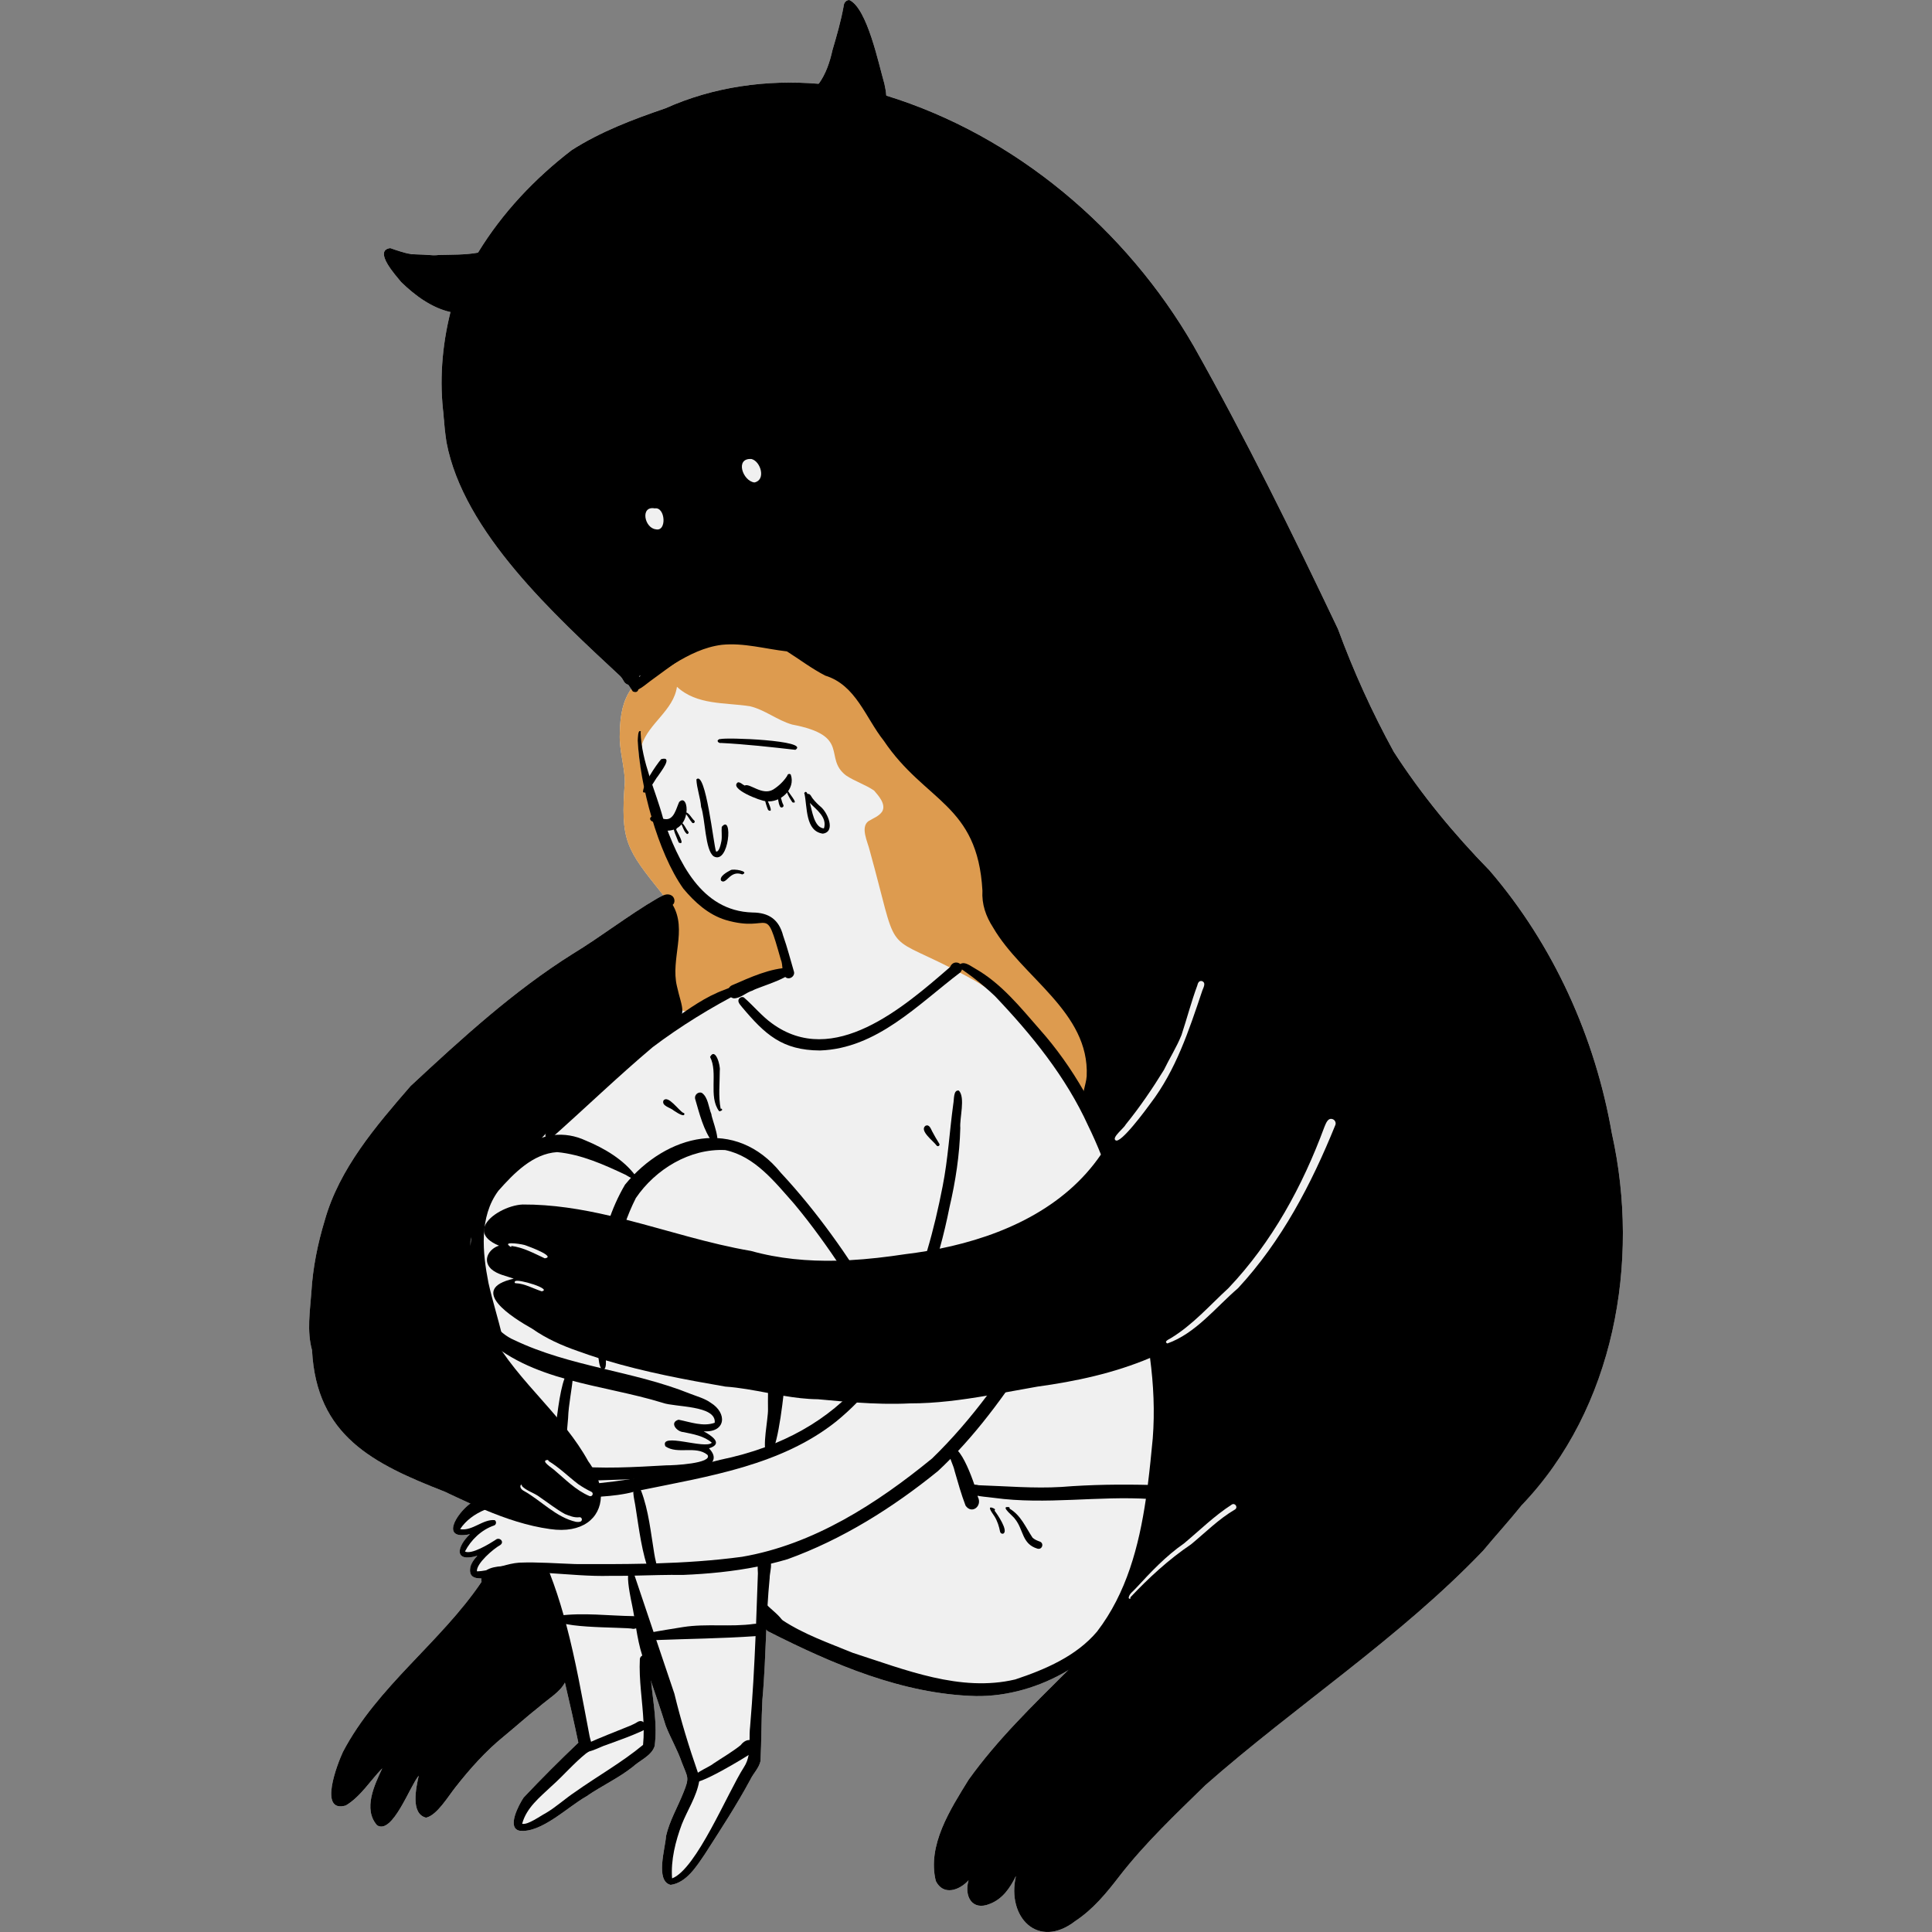 <?xml version="1.0" encoding="UTF-8"?> <svg xmlns="http://www.w3.org/2000/svg" width="200" height="200" viewBox="0 0 200 200" fill="none"><rect x="0" y="0" width="200" height="200" fill="#808080" stroke="none"/><g clip-path="url(#clip0_241_3200)"><path d="M157.526 155.816C156.237 157.422 154.84 158.945 153.526 160.531C144.836 169.611 134.206 176.506 124.793 184.783C121.693 187.812 118.536 190.795 115.873 194.228C114.553 195.942 113.157 197.648 111.332 198.851C107.455 201.868 104.179 198.458 105.171 194.202C104.557 195.437 103.802 196.573 102.46 197.09C100.613 197.848 99.787 196.276 100.264 194.644C99.319 195.688 97.655 196.281 96.874 194.724C95.958 191.027 98.395 187.272 100.272 184.229C103.252 180.068 106.929 176.526 110.539 172.927C107.656 174.648 104.276 175.627 101.014 175.577C93.418 175.385 86.188 172.258 79.511 168.878C79.44 168.829 79.379 168.775 79.326 168.718C79.22 171.136 79.141 173.557 78.921 175.967C78.808 178.08 78.833 180.2 78.723 182.312C78.57 183.021 77.997 183.561 77.683 184.204C76.253 186.869 74.591 189.399 72.962 191.943C72.103 193.206 71.054 194.901 69.426 195.122C67.79 194.726 68.888 191.281 68.945 190.071C69.304 188.491 70.146 187.083 70.737 185.588C71.406 183.964 71.188 184.029 70.593 182.477C70.141 181.153 69.421 179.946 68.916 178.644C68.442 177.113 67.923 175.601 67.405 174.086C67.619 176.31 68.067 178.525 67.763 180.766C67.443 181.764 66.242 182.218 65.507 182.902C64.013 184.087 62.262 184.876 60.702 185.96C58.781 187.038 56.015 189.804 53.778 189.516C52.416 189.222 53.739 186.775 54.208 186.083C56.038 184.142 57.936 182.245 59.871 180.405C59.437 178.323 58.962 176.25 58.479 174.179C57.973 175.167 56.806 175.826 55.788 176.713C54.548 177.692 53.375 178.747 52.157 179.749C50.276 181.272 48.607 183.153 47.132 185.039C46.406 185.942 45.237 187.928 44.106 188.169C42.465 187.764 43.082 185.036 43.349 183.821C42.451 184.852 40.631 189.973 39.032 188.955C37.565 187.289 38.761 184.778 39.575 183.055C38.324 184.329 37.345 185.979 35.796 186.908C32.92 187.724 34.945 182.553 35.498 181.365C39.047 174.585 45.612 170.038 49.849 163.759C49.828 163.63 49.821 163.511 49.829 163.401C49.225 163.414 48.764 163.266 48.682 162.777C48.559 162.101 48.983 161.524 49.419 161.057C46.956 161.793 47.282 160.114 48.652 158.823C45.584 159.481 47.191 156.754 48.69 155.647C47.796 155.244 46.912 154.827 46.037 154.415C38.62 151.513 32.764 148.653 32.301 139.771C31.755 137.793 32.092 135.747 32.236 133.738C32.385 131.233 32.882 128.766 33.609 126.366C35.115 120.977 38.907 116.579 42.503 112.425C47.782 107.518 53.195 102.563 59.311 98.73C62.274 96.924 65.014 94.772 68.011 93.018C68.213 92.91 68.436 92.775 68.664 92.684C68.638 92.644 68.611 92.603 68.583 92.563C64.811 87.861 64.217 87.079 64.687 80.922C64.646 79.244 64.093 77.648 64.161 75.974C64.189 73.882 64.524 72.494 65.339 71.325C65.237 71.175 65.136 71.024 65.033 70.872C64.881 70.838 64.737 70.746 64.618 70.588C64.524 70.428 64.43 70.268 64.335 70.11C57.412 63.676 47.982 55.078 46.224 45.8C46.08 44.886 45.984 43.974 45.938 43.061C45.465 39.498 45.756 35.807 46.633 32.3C44.688 31.872 42.922 30.557 41.521 29.192C40.983 28.526 38.609 25.933 40.387 25.681C40.386 25.681 40.384 25.678 40.384 25.677C41.063 25.918 41.769 26.146 42.483 26.303C42.498 26.303 42.512 26.306 42.528 26.307C43.394 26.329 44.259 26.373 45.121 26.438C45.213 26.423 45.304 26.407 45.396 26.387C46.755 26.352 48.122 26.393 49.465 26.153C49.47 26.153 49.477 26.151 49.482 26.151C52.005 22.024 55.331 18.5 59.166 15.549C62.179 13.618 65.528 12.357 68.898 11.202C73.868 8.976 79.346 8.22 84.753 8.67C85.502 7.642 85.906 6.407 86.179 5.177C86.623 3.674 87.061 2.158 87.338 0.614C87.357 0.295 87.585 -0.005 87.924 -0.003C89.785 0.856 90.967 6.671 91.553 8.671C91.614 8.968 91.719 9.444 91.745 9.892C105.143 14.022 116.598 23.751 123.567 35.812C128.951 45.368 133.792 55.206 138.506 65.109C140.117 69.487 142.035 73.724 144.281 77.818C147.143 82.259 150.523 86.347 154.212 90.122C160.831 97.83 165.137 107.388 166.869 117.368C169.814 130.62 167.123 145.801 157.527 155.812L157.526 155.816Z" fill="#F0F0F0"></path><path d="M112.387 113.282C112.378 113.284 112.369 113.285 112.36 113.285C112.28 113.281 112.203 113.253 112.13 113.204C111.809 112.992 111.558 112.419 111.342 112.165C110.67 111.091 109.983 110.025 109.252 108.992C107.078 106.472 104.721 104.007 101.936 102.159C101.609 101.942 101.277 101.734 100.939 101.535C100.383 101.224 99.864 100.944 99.382 100.69C99.006 100.493 98.653 100.31 98.318 100.141C91.313 96.605 93.067 99.001 90.024 88.011C89.825 87.168 89.044 85.646 89.896 85.01C90.384 84.703 90.999 84.505 91.327 84C91.742 83.257 90.956 82.382 90.49 81.845C89.591 81.22 88.494 80.888 87.572 80.269C85.194 78.433 88.165 76.174 81.995 75.004C80.457 74.559 79.194 73.483 77.633 73.11C75.057 72.709 72.139 73.012 70.078 71.096C69.723 73.546 67.15 74.877 66.436 77.114C66.433 77.12 66.431 77.128 66.428 77.134C66.432 77.137 66.436 77.141 66.44 77.144C66.484 77.183 66.488 77.247 66.463 77.298C66.446 77.332 66.413 77.359 66.37 77.364C66.32 77.463 66.18 77.486 66.094 77.427C66.16 78.731 66.402 80.009 66.763 81.26C66.826 81.485 66.895 81.708 66.967 81.93C67.262 82.843 67.618 83.742 68.01 84.623C68.208 85.069 68.416 85.512 68.632 85.948C69.02 86.734 69.43 87.506 69.846 88.263C71.381 90.646 72.539 93.211 75.186 94.528C76.388 95.151 77.865 94.666 79.086 95.285C80.862 96.161 81.048 98.45 81.175 100.201C81.176 100.206 81.176 100.212 81.176 100.217C81.204 100.413 81.172 100.584 81.087 100.741C80.699 101.459 79.25 101.811 77.912 102.138C77.009 102.36 76.157 102.569 75.716 102.872C75.624 102.894 75.533 102.914 75.442 102.94C74.183 103.267 73.042 103.853 71.864 104.403C71.598 104.539 71.274 104.664 70.979 104.672C70.856 104.674 70.737 104.658 70.632 104.613C70.462 104.54 70.322 104.394 70.239 104.143C69.529 102.898 69.414 101.438 69.446 100.034C69.665 97.163 70.384 95.302 68.66 92.691C68.634 92.65 68.607 92.61 68.579 92.569C64.808 87.868 64.213 87.085 64.683 80.928C64.642 79.251 64.09 77.654 64.157 75.981C64.185 73.888 64.52 72.5 65.335 71.331C65.366 71.287 65.396 71.245 65.428 71.202C65.53 71.066 65.635 70.933 65.75 70.802C65.776 70.772 65.804 70.74 65.832 70.708C65.886 70.649 65.94 70.591 65.998 70.532C66.615 69.892 67.411 69.287 68.421 68.62C68.864 68.27 69.321 67.935 69.793 67.624C71.592 66.438 73.601 65.601 75.761 65.594C76.118 65.594 76.48 65.615 76.845 65.662C79.737 65.592 81.899 66.771 84.075 68.578C84.816 69.007 85.647 69.207 86.452 69.462C88.276 70.252 89.618 71.888 90.284 73.731C91.361 76.266 92.451 78.106 94.702 79.739C96.731 81.949 99.662 83.327 100.998 86.133C102.516 89.028 101.654 92.487 102.781 95.45C103.597 97.614 105.367 99.037 107.065 100.493C109.672 103.018 112.304 105.947 113.056 109.598C113.285 110.408 113.31 113.18 112.381 113.285L112.387 113.282Z" fill="#DD9B4F"></path><path d="M81.331 101.176C80.882 100.715 81.087 99.9 80.825 99.32C79.119 93.294 79.933 96.652 75.114 95.233C73.328 94.685 71.912 93.396 70.739 91.991C68.074 88.243 66.239 81.245 66.018 76.659C66.041 76.386 66.032 75.536 66.301 75.695C66.351 75.711 66.361 75.783 66.314 75.803C66.422 78.92 67.862 81.789 68.658 84.766C70.218 89.156 72.553 94.308 77.895 94.461C79.596 94.471 80.637 95.19 81.07 96.862C81.498 98.064 81.817 99.319 82.175 100.534C82.361 101.014 81.752 101.484 81.332 101.174L81.331 101.176Z" fill="black"></path><path d="M73.882 88.647C72.986 88.032 73.009 84.727 72.578 83.53C72.506 82.573 72.131 81.618 72.09 80.682C73.052 79.683 73.878 87.534 74.125 88.148C74.467 88.235 74.631 87.3 74.683 87.051C74.76 86.555 74.674 86.085 74.713 85.601C75.894 84.15 75.498 89.55 73.881 88.649L73.882 88.647Z" fill="black"></path><path d="M74.642 91.161C74.444 90.714 75.279 90.264 75.614 90.089C75.861 89.881 77.665 90.201 76.844 90.523C75.544 90.008 75.202 91.658 74.641 91.161H74.642Z" fill="black"></path><path d="M68.869 85.987C68.463 85.919 67.572 85.772 67.884 85.18C67.688 85.086 67.408 85.055 67.312 84.837C67.239 84.646 67.448 84.476 67.632 84.527C68.024 84.617 68.411 84.732 68.809 84.79C69.774 84.949 69.995 83.68 70.308 83.022C71.344 81.944 71.739 86.162 68.869 85.986V85.987Z" fill="black"></path><path d="M79.293 82.942C78.762 82.933 75.407 81.647 76.39 80.985C76.656 80.966 76.857 81.217 77.087 81.32C77.598 81.028 78.901 82.405 80.04 81.733C80.62 81.365 81.131 80.88 81.499 80.299C81.514 80.126 81.749 80.052 81.861 80.189C82.388 81.685 80.784 83.143 79.293 82.943V82.942Z" fill="black"></path><path d="M79.526 83.862C79.434 83.724 78.888 82.125 79.362 82.589C79.392 82.627 79.461 82.681 79.413 82.73C79.448 82.946 80.165 84.254 79.526 83.861V83.862Z" fill="black"></path><path d="M80.746 83.487C80.548 83.084 80.543 82.615 80.481 82.194C80.312 82.136 80.464 81.911 80.58 82.043C80.873 82.386 80.868 82.931 81.092 83.316C81.203 83.543 80.858 83.711 80.746 83.487Z" fill="black"></path><path d="M82.029 83.056C81.894 82.892 81.093 81.582 81.495 81.548C81.573 81.546 81.567 81.663 81.491 81.657C81.448 81.937 82.828 83.308 82.03 83.056H82.029Z" fill="black"></path><path d="M70.261 87.217C70.206 87.049 69.4 85.374 69.896 85.645C69.974 85.671 70.158 85.819 69.981 85.825C70.04 86.061 71.036 87.603 70.261 87.216V87.217Z" fill="black"></path><path d="M71.111 86.33C70.769 86.061 70.683 85.545 70.467 85.186C70.469 85.186 70.471 85.189 70.472 85.19C70.397 85.185 70.291 85.11 70.409 85.067C70.823 85.224 70.974 85.787 71.261 86.109C71.334 86.211 71.233 86.36 71.111 86.33Z" fill="black"></path><path d="M71.642 85.158C71.379 84.861 71.227 84.476 70.946 84.196C70.892 84.265 70.783 84.212 70.847 84.136C71.267 83.933 71.575 84.723 71.88 84.951C72.012 85.109 71.782 85.31 71.642 85.158Z" fill="black"></path><path d="M85.175 86.298C83.352 86.039 83.578 83.543 83.281 82.174C83.247 82.154 83.239 82.101 83.283 82.081C83.288 82.053 83.301 82.026 83.324 82.006C83.324 82.006 83.324 82.006 83.324 82.007C83.454 81.904 83.555 82.078 83.586 82.188C83.899 82.121 83.984 82.507 84.153 82.689C84.407 83.016 84.661 83.262 84.961 83.52C85.654 84.08 86.558 86.11 85.175 86.298ZM85.218 85.751C85.245 85.751 85.273 85.75 85.299 85.744C85.645 84.601 84.532 83.839 83.834 83.118C84.072 83.901 84.251 85.579 85.218 85.75V85.751Z" fill="black"></path><path d="M66.561 81.973C66.578 81.191 67.893 79.234 68.443 78.588C69.765 78.226 68.344 79.96 68.105 80.35C67.838 80.626 66.944 82.454 66.561 81.973Z" fill="black"></path><path d="M82.338 77.621C79.779 77.331 77.219 77.043 74.646 76.911C74.393 76.972 74.102 76.653 74.442 76.539C74.45 76.494 74.513 76.485 74.538 76.517C75.052 76.307 83.918 76.644 82.338 77.621Z" fill="black"></path><path d="M75.944 103.345C75.296 103.231 75.166 102.264 75.775 101.996C77.659 101.181 79.747 100.203 81.803 100.174C82.969 100.96 78.424 102.189 77.904 102.543C77.23 102.736 76.652 103.368 75.944 103.345Z" fill="black"></path><path d="M56.731 117.945C54.681 117.031 64.847 109.641 65.78 108.449C66.933 107.368 68.232 106.458 69.585 105.643C71.308 104.431 73.037 103.163 75.038 102.447C75.831 102.123 76.634 101.822 77.462 101.593C77.923 101.483 78.148 102.178 77.687 102.345C77.448 102.42 77.21 102.499 76.974 102.58C76.994 102.661 76.892 102.662 76.847 102.624C73.636 104.266 70.445 106.228 67.571 108.397C63.936 111.462 60.511 114.777 56.952 117.927C56.882 117.954 56.806 117.961 56.732 117.947L56.731 117.945Z" fill="black"></path><path d="M84.882 108.746C80.956 108.723 79.194 107.082 76.802 104.241C76.672 104.068 76.503 103.909 76.447 103.694C76.37 103.386 76.716 103.107 77 103.252C78.003 104.117 78.851 105.182 79.939 105.959C79.925 105.949 79.91 105.937 79.896 105.927C86.278 110.616 93.555 104.269 98.35 100.112C98.735 99.136 100.122 99.847 99.41 100.666C95.017 103.995 90.765 108.546 84.881 108.746H84.882Z" fill="black"></path><path d="M120.77 146.782C120.581 151.22 120.126 155.668 118.961 159.96C118.524 161.496 118.052 163.05 117.46 164.548C117.381 164.749 117.299 164.949 117.215 165.147C116.592 166.619 115.839 168.031 114.871 169.313C113.666 170.724 112.184 171.947 110.54 172.927C107.657 174.649 104.277 175.628 101.016 175.577C93.419 175.385 86.189 172.259 79.512 168.878C79.441 168.829 79.38 168.776 79.328 168.719C79.088 168.452 79.052 168.118 79.154 167.83C79.202 167.693 79.281 167.567 79.385 167.465C79.423 167.427 79.466 167.394 79.51 167.363C79.609 167.296 79.721 167.249 79.844 167.229C80.01 167.198 80.197 167.219 80.392 167.302C80.58 167.439 80.772 167.571 80.965 167.699C83.225 169.193 85.803 170.085 88.302 171.109C93.662 172.831 99.409 175.205 105.102 173.854C108.205 172.82 111.42 171.447 113.57 168.896C116.616 164.921 117.901 160.071 118.623 155.155C118.693 154.677 118.759 154.197 118.819 153.717C119.024 152.102 119.181 150.487 119.332 148.903C119.551 146.115 119.415 143.333 119.052 140.575C118.926 139.613 118.771 138.653 118.593 137.697C117.531 131.556 116.303 125.313 113.97 119.515C113.563 118.505 113.123 117.509 112.644 116.529C110.339 111.468 106.808 107.123 102.992 103.112C102.648 102.785 102.296 102.468 101.936 102.163C101.186 101.519 100.403 100.919 99.589 100.363C99.551 100.337 99.512 100.309 99.472 100.282C99.339 100.205 99.239 100.025 99.338 99.884C99.363 99.852 99.39 99.825 99.419 99.802C99.504 99.733 99.601 99.705 99.706 99.703C100.131 99.693 100.68 100.125 100.981 100.285C103.661 101.82 105.594 104.238 107.596 106.524C109.359 108.5 110.877 110.654 112.185 112.93C112.254 113.048 112.321 113.167 112.388 113.285C114.523 117.078 116.092 121.196 117.261 125.388C119.064 132.364 120.824 139.543 120.773 146.784L120.77 146.782Z" fill="black"></path><path d="M112.915 127.513C111.837 130.785 110.586 134.031 108.823 137.002C107.301 139.407 105.754 141.816 104.092 144.137C102.574 146.258 100.958 148.304 99.176 150.208C98.918 150.484 98.658 150.755 98.392 151.024C97.971 151.453 97.539 151.872 97.097 152.285C92.432 156.073 87.197 159.361 81.525 161.409C80.957 161.577 80.384 161.731 79.806 161.87C79.349 161.979 78.891 162.079 78.429 162.172C75.894 162.678 73.301 162.928 70.731 163.035C69.049 163.013 67.37 163.072 65.69 163.109C65.464 163.114 65.237 163.118 65.012 163.122C64.388 163.132 63.764 163.137 63.141 163.132C61.062 163.19 58.981 162.98 56.904 162.852C56.709 162.839 56.516 162.829 56.32 162.817C56.146 162.809 55.972 162.8 55.798 162.792C54.895 162.754 53.994 162.744 53.092 162.788C52.471 162.82 50.917 163.373 49.825 163.397C49.221 163.411 48.76 163.262 48.678 162.773C48.555 162.097 48.98 161.52 49.416 161.054C46.952 161.789 47.278 160.11 48.648 158.82C45.581 159.478 47.187 156.75 48.686 155.643C48.898 155.486 49.108 155.362 49.303 155.285C50.56 154.572 51.94 154.24 53.354 154.062C53.533 154.041 53.712 154.02 53.892 154.003C53.989 153.991 54.084 153.984 54.181 153.976C54.317 153.963 54.453 153.952 54.588 153.943C55.489 153.876 56.395 153.847 57.283 153.797C57.926 153.793 58.568 153.777 59.21 153.749C59.46 153.738 59.711 153.724 59.96 153.707C60.65 153.665 61.339 153.607 62.026 153.537C63.071 153.431 64.112 153.295 65.15 153.133C68.035 152.684 70.892 152.045 73.731 151.33C74.007 151.26 74.281 151.19 74.555 151.119C76.16 150.791 77.71 150.359 79.187 149.817C79.551 149.683 79.91 149.543 80.264 149.396C82.835 148.331 85.171 146.906 87.202 145.074C89.057 143.404 90.657 141.394 91.946 139.009C92.005 138.909 92.062 138.809 92.12 138.709C92.297 138.402 92.467 138.092 92.633 137.78C94.042 135.143 95.116 132.36 95.967 129.502C96.621 127.303 97.144 125.059 97.581 122.806C98.138 119.996 98.295 117.124 98.682 114.294C98.784 113.783 98.678 112.79 99.263 112.898C99.952 113.622 99.323 115.76 99.41 116.777C99.339 119.546 98.919 122.295 98.288 124.989C98.006 126.411 97.671 127.841 97.276 129.259C95.64 135.137 92.971 140.841 88.71 145.188C88.036 145.878 87.322 146.531 86.567 147.147C80.858 151.696 73.313 152.837 66.325 154.269C66.144 154.306 65.962 154.344 65.781 154.382C65.712 154.402 65.641 154.424 65.569 154.441C64.593 154.705 63.441 154.846 62.199 154.931C60.304 155.059 58.194 155.06 56.159 155.179C55.959 155.192 55.761 155.203 55.564 155.219C53.58 155.361 51.692 155.641 50.177 156.294C49.12 156.748 48.242 157.384 47.639 158.282C47.653 158.291 47.672 158.293 47.683 158.306C48.928 158.487 49.999 157.246 51.207 157.363C51.423 157.487 51.382 157.842 51.146 157.917C51.146 157.917 51.146 157.918 51.147 157.917C49.843 158.357 48.758 159.404 48.132 160.61C48.803 160.966 50.669 159.814 51.282 159.418C51.694 159.044 52.271 159.617 51.779 159.945C51.779 159.945 51.779 159.945 51.781 159.945C51.088 160.325 49.303 161.839 49.369 162.664C49.697 162.658 50.017 162.617 50.335 162.556C50.879 162.451 51.413 162.286 51.95 162.133C52.546 161.962 53.145 161.807 53.764 161.765C55.694 161.689 57.623 161.847 59.553 161.912C61.998 161.922 64.451 161.927 66.903 161.87C67.247 161.863 67.593 161.854 67.937 161.842C70.904 161.751 73.866 161.556 76.803 161.161C84.204 159.899 90.777 155.657 96.493 150.976C98.567 148.966 100.44 146.775 102.174 144.474C104.441 141.468 106.474 138.276 108.421 135.065C110.236 131.611 111.664 127.955 112.924 124.268C113.094 123.836 113.021 123.094 113.656 123.16C114.734 123.46 113.065 126.725 112.912 127.513H112.915Z" fill="black"></path><path d="M50.837 138.716C50.126 136.201 49.085 133.762 48.969 131.112C48.867 128.414 48.699 125.753 50.092 123.327C51.097 121.57 52.634 120.146 54.201 118.889C55.986 117.297 58.499 117.067 60.626 118.066C62.544 118.858 64.541 120.029 65.783 121.703C65.772 122.323 65.039 121.766 64.78 121.624C62.527 120.563 60.179 119.502 57.672 119.267C55.15 119.427 53.177 121.481 51.594 123.266C49.575 125.984 49.951 129.677 50.567 132.815C50.985 134.683 51.574 136.504 52.006 138.369C52.155 139.097 51.13 139.425 50.836 138.716H50.837Z" fill="black"></path><path d="M61.798 153.249C54.842 153.02 46.599 150.052 44.404 142.798C42.886 135.972 45.832 128.918 50.29 123.808C50.042 123.779 50.251 123.656 50.392 123.701C50.49 123.611 50.8 123.185 50.875 123.479C46.092 130.51 41.245 142.24 49.718 148.431C55.377 152.542 62.385 152.058 68.995 151.691C69.657 151.703 73.852 151.496 73.229 150.598C72.014 149.618 70.134 150.592 68.882 149.723C68.23 148.216 72.998 150.073 73.689 149.349C72.891 148.649 71.767 148.464 70.757 148.251C70.055 148.222 69.259 147.252 70.243 146.968C71.449 147.203 72.775 147.717 73.987 147.285C74.173 145.454 69.854 145.684 68.606 145.221C62.329 143.28 54.883 143.056 49.947 138.242C49.28 137.556 50.325 136.455 51.047 137.101C51.708 137.721 52.367 138.366 53.221 138.715C59.009 141.493 65.541 141.901 71.461 144.284C72.181 144.567 72.948 144.761 73.584 145.22C75.301 146.282 75.162 148.31 72.842 148.169C73.628 148.591 74.953 149.451 73.394 149.93C76.554 153.241 63.44 153.148 61.799 153.251L61.798 153.249Z" fill="black"></path><path d="M62.432 141.805C61.873 141.705 61.951 139.713 61.813 139.198C61.395 133.58 61.788 127.595 64.701 122.636C68.996 117.392 76.152 115.604 80.837 121.413C84.594 125.448 87.77 129.992 90.627 134.691C91.3 135.795 92.048 136.856 92.744 137.945C93.009 138.446 92.371 138.983 91.924 138.602C88.772 133.873 85.866 128.98 82.199 124.604C80.216 122.369 78.157 119.708 75.078 119.055C71.396 118.875 67.85 121.042 65.821 124.025C64.878 125.887 64.313 127.731 63.761 129.708C63.043 132.955 62.77 136.3 62.686 139.619C62.582 140.131 62.976 141.658 62.433 141.804L62.432 141.805Z" fill="black"></path><path d="M99.954 155.86C99.509 154.7 99.176 153.498 98.829 152.305C98.688 151.589 98.168 150.863 98.287 150.133C99.27 148.695 101.133 154.22 101.224 154.954C101.73 155.898 100.597 156.806 99.954 155.86Z" fill="black"></path><path d="M119.11 155.18C113.663 154.823 108.293 155.802 102.87 155.054C102.163 154.94 100.663 154.931 100.205 154.406C99.821 153.617 100.815 153.62 101.328 153.752C104.167 153.844 107.022 154.098 109.86 153.929C112.957 153.682 116.067 153.645 119.174 153.725C120.131 153.801 120.079 155.187 119.109 155.182L119.11 155.18Z" fill="black"></path><path d="M54.154 155.132C53.937 155.122 53.762 154.98 53.689 154.79C53.689 154.79 53.689 154.791 53.688 154.793C53.149 153.705 52.713 152.474 52.616 151.287C52.77 150.596 53.727 150.71 53.882 151.342C53.949 151.646 54.011 151.949 54.079 152.25C54.09 153.026 55.392 154.999 54.154 155.131V155.132Z" fill="black"></path><path d="M67.763 180.765C67.443 181.763 66.242 182.217 65.507 182.9C64.013 184.086 62.262 184.875 60.702 185.959C58.781 187.036 56.015 189.803 53.778 189.515C52.416 189.221 53.739 186.774 54.208 186.082C56.038 184.14 57.936 182.244 59.871 180.404C59.437 178.322 58.962 176.249 58.479 174.178C58.024 172.227 57.563 170.275 57.121 168.32C56.646 166.505 56.348 164.65 55.825 162.847C55.816 162.829 55.807 162.811 55.8 162.793C55.72 162.599 55.728 162.389 55.794 162.218C55.924 161.874 56.283 161.688 56.613 162.12V162.117C56.712 162.361 56.811 162.607 56.905 162.852C57.459 164.278 57.931 165.73 58.345 167.198C58.434 167.505 58.518 167.813 58.601 168.122C59.605 171.89 60.271 175.754 61.006 179.582C61.048 179.847 61.127 180.084 61.184 180.302C61.285 180.685 61.317 181.01 60.942 181.323C60.871 181.384 60.783 181.445 60.678 181.506C59.393 182.538 58.333 183.802 57.103 184.895C55.896 186.041 54.5 187.12 54.053 188.798C54.645 188.937 55.922 187.991 56.491 187.698C57.569 187.063 58.486 186.205 59.525 185.514C61.856 183.859 64.362 182.46 66.569 180.63C66.62 180.116 66.639 179.605 66.635 179.094C66.635 178.821 66.627 178.549 66.614 178.275C66.516 176.093 66.123 173.916 66.238 171.726C66.261 171.57 66.36 171.451 66.487 171.381C66.704 171.264 67.004 171.294 67.152 171.526C67.579 172.207 67.354 173.041 67.38 173.795C67.389 173.892 67.397 173.988 67.407 174.083C67.622 176.307 68.069 178.522 67.766 180.764L67.763 180.765Z" fill="black"></path><path d="M79.674 163.382C79.581 164.322 79.511 165.265 79.455 166.208C79.441 166.434 79.428 166.662 79.415 166.889C79.409 167.007 79.403 167.123 79.396 167.241C79.392 167.315 79.39 167.39 79.385 167.463L79.352 168.172C79.343 168.353 79.337 168.536 79.328 168.718C79.221 171.136 79.142 173.557 78.922 175.967C78.809 178.08 78.835 180.2 78.724 182.312C78.571 183.021 77.998 183.561 77.684 184.204C76.254 186.869 74.593 189.399 72.963 191.943C72.104 193.206 71.055 194.902 69.427 195.122C67.791 194.727 68.889 191.282 68.947 190.071C69.305 188.491 70.148 187.083 70.739 185.589C71.407 183.964 71.189 184.029 70.594 182.477C70.143 181.153 69.422 179.946 68.917 178.644C68.443 177.114 67.924 175.601 67.406 174.086C67.138 173.306 66.869 172.524 66.606 171.74C66.564 171.622 66.524 171.503 66.487 171.384C66.191 170.463 66.01 169.515 65.851 168.563C65.781 168.145 65.715 167.726 65.645 167.308C65.577 166.9 65.504 166.494 65.42 166.091C65.353 165.765 64.962 163.986 65.016 163.123C65.045 162.651 65.208 162.454 65.627 162.914C65.649 162.98 65.671 163.044 65.694 163.11C66.347 165.057 67.002 167 67.656 168.944C67.75 169.222 67.844 169.501 67.939 169.778C68.563 171.632 69.189 173.486 69.815 175.341C70.478 178.091 71.327 180.86 72.25 183.513C72.31 183.684 72.37 183.855 72.429 184.025C72.417 184.154 72.4 184.284 72.377 184.411C72.108 185.973 71.158 187.392 70.58 188.853C69.923 190.616 69.431 192.561 69.573 194.449C72.087 193.509 75.336 185.533 77.018 182.927C77.274 182.537 77.416 182.118 77.495 181.683C77.585 181.18 77.593 180.655 77.595 180.13C77.598 179.662 77.596 179.192 77.651 178.737C77.917 175.619 78.086 172.498 78.217 169.375C78.236 168.949 78.254 168.522 78.269 168.096C78.338 166.355 78.397 164.615 78.458 162.874C78.454 162.668 78.43 162.417 78.433 162.175C78.437 161.679 78.55 161.212 79.162 161.205C79.615 161.264 79.775 161.53 79.809 161.874C79.856 162.35 79.663 162.972 79.676 163.385L79.674 163.382Z" fill="black"></path><path d="M79.873 168.488C79.578 168.474 79.31 168.234 79.267 167.946C79.066 167.728 78.826 167.539 78.65 167.302C78.65 167.302 78.65 167.302 78.651 167.302C78.495 167.099 78.62 166.771 78.874 166.723C79.264 166.654 79.548 167.021 79.832 167.229C80.694 167.17 80.737 168.497 79.874 168.488H79.873Z" fill="black"></path><path d="M79.367 150.541C78.873 149.793 79.523 146.944 79.504 145.884C79.437 141.588 79.965 137.325 80.182 133.046C79.868 131.886 81.471 131.365 81.712 132.583C81.764 133.616 81.686 134.65 81.682 135.683C81.866 136.805 80.849 151.949 79.366 150.541H79.367Z" fill="black"></path><path d="M60.191 181.204C60.191 181.204 60.191 181.204 60.192 181.204C59.968 180.877 60.318 180.622 60.618 180.554C62.146 179.864 63.695 179.272 65.246 178.642C65.5 178.526 65.758 178.416 65.991 178.26C66.657 177.847 67.207 178.871 66.479 179.187C65.246 179.75 63.98 180.191 62.71 180.655C62.167 180.801 60.579 181.742 60.191 181.204Z" fill="black"></path><path d="M71.712 184.403C71.348 183.683 73.381 182.977 73.85 182.568C74.79 181.937 75.779 181.375 76.665 180.666C77.615 179.423 78.798 180.614 77.938 181.392C77.358 181.805 71.936 185.117 71.714 184.403H71.712Z" fill="black"></path><path d="M65.539 168.619C64.823 168.395 56.16 168.654 57.815 167.26C60.368 166.915 63.018 167.268 65.597 167.302C66.463 167.364 66.408 168.636 65.539 168.619Z" fill="black"></path><path d="M67.863 169.78C67.408 169.822 66.617 169.503 67.206 169.028C68.365 168.803 69.554 168.622 70.725 168.431C73.151 168.053 75.626 168.448 78.053 168.105C79.001 167.942 79.141 169.359 78.168 169.376C74.745 169.614 71.294 169.648 67.865 169.781L67.863 169.78Z" fill="black"></path><path d="M80.235 168.554C79.991 168.442 79.873 168.158 79.943 167.907C79.521 167.224 78.724 166.765 78.52 165.984C78.554 165.659 78.908 165.637 79.098 165.857C79.246 165.844 79.46 165.92 79.348 166.102C79.935 166.706 80.686 167.203 81.121 167.932C81.303 168.475 80.685 168.824 80.235 168.554Z" fill="black"></path><path d="M103.532 158.575C103.422 158.014 103.252 157.46 102.948 156.973C102.847 156.785 102.09 155.859 102.737 156.09C102.855 156.154 103.104 156.203 102.954 156.379C103.23 156.733 104.455 158.515 103.84 158.768C103.705 158.798 103.563 158.712 103.532 158.575Z" fill="black"></path><path d="M107.399 160.317C105.765 159.831 105.973 158.348 105.074 157.247C104.978 157.027 103.551 155.943 104.326 156.01C104.435 156.001 104.562 156.034 104.506 156.17C105.69 156.863 106.173 158.107 106.891 159.182C107.099 159.376 107.37 159.487 107.637 159.582C108.116 159.753 107.885 160.46 107.398 160.316L107.399 160.317Z" fill="black"></path><path d="M81.737 136.245C81.659 135.737 82.266 135.303 82.375 134.797C82.678 134.185 82.607 133.429 82.915 132.842C84.549 132.037 82.483 136.877 81.737 136.246V136.245Z" fill="black"></path><path d="M82.443 137.403C82.132 137.261 82.967 136.789 83.065 136.619C83.338 136.335 85.522 134.138 85.451 135.368C84.307 135.787 83.575 136.958 82.442 137.403H82.443Z" fill="black"></path><path d="M61.078 131.911C60.488 131.192 60.227 130.248 59.473 129.666C59.16 129.322 59.638 128.825 59.998 129.12C60.689 129.804 60.867 130.827 61.337 131.649C61.632 131.83 61.268 132.207 61.078 131.91V131.911Z" fill="black"></path><path d="M61.724 129.603C61.081 128.898 60.798 127.86 60.294 127.078C59.877 126.667 59.97 125.871 60.682 126.025C61.357 126.284 61.522 129.285 62.258 129.532C62.648 129.678 61.903 129.913 61.724 129.605V129.603Z" fill="black"></path><path d="M73.794 118.304C72.813 116.987 72.414 115.302 71.958 113.747C71.866 113.359 72.259 112.99 72.64 113.123C73.308 113.574 73.343 114.626 73.643 115.338C73.659 115.817 74.923 118.773 73.794 118.304Z" fill="black"></path><path d="M74.434 115.018C73.31 113.504 74.359 111.029 73.505 109.415C74.065 108.367 74.602 110.342 74.511 110.828C74.514 112.148 74.35 113.474 74.602 114.783C74.726 114.71 74.825 114.911 74.691 114.964C74.608 115.003 74.525 115.068 74.434 115.018Z" fill="black"></path><path d="M70.703 115.448C70.346 115.389 70.051 115.141 69.745 114.965C69.419 114.651 68.446 114.497 68.687 113.913C69.165 113.337 70.248 114.944 70.722 115.198C70.905 115.2 70.884 115.472 70.703 115.448Z" fill="black"></path><path d="M96.956 118.583C96.649 118.139 95.142 117.053 95.8 116.544C96.211 116.347 96.358 116.862 96.507 117.136C96.736 117.559 96.971 117.985 97.231 118.389C97.357 118.566 97.084 118.761 96.956 118.581V118.583Z" fill="black"></path><path d="M67.252 162.89C66.439 160.737 66.164 158.359 65.803 156.081C65.733 155.567 65.593 155.06 65.56 154.545C65.573 154.136 66.136 153.971 66.364 154.312C67.154 156.374 67.366 158.652 67.727 160.815C67.806 161.433 68.036 162.038 68.075 162.654C68.021 163.033 67.502 163.179 67.251 162.891L67.252 162.89Z" fill="black"></path><path d="M57.58 152.461C56.894 152.295 57.164 151.62 57.22 151.124C57.288 150.4 57.983 140.147 59.324 142.386C59.211 143.864 58.86 145.326 58.809 146.807C58.706 148.136 58.544 149.485 58.415 150.807C58.27 151.381 58.469 152.551 57.581 152.461H57.58Z" fill="black"></path><path d="M70.073 102.081C69.404 99.275 71.166 96.278 69.637 93.668C69.938 93.426 69.848 92.889 69.525 92.706C69.245 92.532 68.949 92.573 68.663 92.686C68.434 92.776 68.212 92.912 68.01 93.019C65.014 94.773 62.274 96.925 59.31 98.731C53.192 102.564 47.781 107.52 42.502 112.427C38.906 116.58 35.114 120.979 33.608 126.368C32.881 128.768 32.384 131.234 32.235 133.739C32.09 135.748 31.755 137.794 32.3 139.772C32.763 148.654 38.617 151.515 46.036 154.416C46.91 154.827 47.794 155.245 48.688 155.648C49.183 155.87 49.681 156.087 50.183 156.296C52.368 157.211 54.62 157.97 56.952 158.29C60.269 158.769 62.141 157.17 62.206 154.933C62.218 154.491 62.161 154.023 62.029 153.541C62.002 153.442 61.973 153.345 61.94 153.244C61.794 152.804 61.587 152.353 61.316 151.902C61.188 151.687 61.045 151.473 60.889 151.259C60.252 150.105 59.506 149.035 58.702 148.008C58.361 147.57 58.008 147.14 57.649 146.717C55.742 144.459 53.655 142.337 51.988 139.899C51.809 139.639 51.638 139.376 51.47 139.108C51.399 138.994 51.327 138.878 51.259 138.764C51.076 138.165 50.928 137.557 50.791 136.946C50.519 135.739 50.282 134.524 49.876 133.35V133.348C49.422 130.748 48.508 127.004 50.275 124.792C52.171 122.424 54.049 120.016 56.1 117.779C56.229 117.639 56.356 117.501 56.486 117.364C57.711 116.053 59.002 114.805 60.399 113.662C63.154 111.209 66.046 108.959 69.004 106.764C70.059 106.007 70.493 105.49 70.605 104.93C70.626 104.826 70.636 104.72 70.635 104.611C70.635 103.988 70.329 103.258 70.074 102.084L70.073 102.081ZM48.705 128.987C48.697 128.678 48.694 128.363 48.775 128.064C48.748 128.372 48.723 128.68 48.705 128.987Z" fill="black"></path><path d="M58.479 174.177C57.973 175.165 56.806 175.824 55.788 176.71C54.548 177.689 53.375 178.744 52.157 179.747C50.276 181.27 48.607 183.15 47.131 185.037C46.406 185.94 45.237 187.925 44.106 188.166C42.465 187.762 43.082 185.033 43.349 183.818C42.451 184.849 40.631 189.971 39.032 188.952C37.565 187.286 38.761 184.776 39.575 183.053C38.324 184.327 37.345 185.977 35.795 186.906C32.92 187.721 34.945 182.551 35.498 181.362C39.047 174.583 45.612 170.036 49.849 163.757C49.827 163.628 49.821 163.508 49.829 163.398C49.855 163.017 50.054 162.748 50.342 162.558C50.772 162.272 51.4 162.166 51.958 162.134C52.133 162.124 52.302 162.123 52.455 162.124C53.398 162.112 54.932 161.738 55.794 162.216C56.028 162.346 56.212 162.538 56.323 162.817C56.389 162.985 56.428 163.181 56.436 163.416C56.859 166.308 57.675 169.141 58.508 171.939C58.849 172.881 58.782 173.587 58.48 174.177H58.479Z" fill="black"></path><path d="M166.867 117.371C165.136 107.391 160.83 97.834 154.211 90.126C150.522 86.351 147.142 82.263 144.28 77.822C142.033 73.726 140.115 69.491 138.505 65.113C133.792 55.21 128.951 45.372 123.565 35.816C116.598 23.755 105.142 14.026 91.744 9.896C91.621 9.857 91.499 9.819 91.375 9.783C90.528 7.473 90.019 5.065 89.437 2.678C89.281 2.243 89.348 1.546 88.775 1.433C87.694 1.343 87.313 3.975 86.848 4.771C86.376 6.084 85.554 7.34 85.391 8.732C85.179 8.711 84.965 8.692 84.753 8.674C79.346 8.223 73.868 8.978 68.898 11.206C65.528 12.36 62.179 13.62 59.166 15.553C55.331 18.504 52.004 22.028 49.482 26.155C49.347 26.373 49.216 26.595 49.086 26.817C47.764 26.672 46.444 26.537 45.12 26.442C44.259 26.377 43.394 26.333 42.527 26.311C42.512 26.311 42.498 26.309 42.483 26.307C41.504 26.218 40.368 26.631 41.35 27.679C42.994 29.216 44.589 31.066 46.753 31.841C46.712 31.995 46.673 32.15 46.633 32.303C45.756 35.809 45.465 39.5 45.938 43.065C46.195 45.007 46.678 46.911 47.417 48.727C48.038 50.256 48.841 51.723 49.842 53.098C49.974 53.356 50.112 53.609 50.258 53.856C51.091 55.271 52.126 56.504 53.273 57.632C53.734 58.085 54.213 58.52 54.703 58.944C56.333 60.352 58.095 61.634 59.773 62.98C60.53 64.165 61.302 65.331 62.067 66.504C62.354 66.944 62.64 67.385 62.923 67.829C63.406 68.583 63.877 69.343 64.336 70.116C64.431 70.275 64.525 70.434 64.62 70.594C64.738 70.753 64.884 70.843 65.034 70.878C65.08 70.89 65.127 70.895 65.174 70.895C65.185 70.895 65.197 70.895 65.208 70.895C65.383 70.89 65.554 70.817 65.683 70.697C65.705 70.679 65.725 70.656 65.745 70.635C65.748 70.631 65.753 70.626 65.757 70.621C65.781 70.656 65.808 70.684 65.839 70.708C65.849 70.716 65.859 70.724 65.869 70.729C65.931 70.77 66.002 70.79 66.078 70.792C66.245 70.801 66.432 70.736 66.577 70.665C67.683 70.049 68.749 69.33 69.843 68.673C71.354 67.765 72.92 66.978 74.724 66.751C76.991 66.52 79.225 67.18 81.463 67.432C82.758 68.251 84.042 69.226 85.429 69.939C88.611 70.918 89.591 74.289 91.48 76.668C95.776 83.054 101.196 83.205 101.701 92.2C101.623 93.613 102.045 94.835 102.804 96.014C105.804 101.19 112.801 104.753 112.494 111.401C112.466 111.874 112.298 112.405 112.186 112.929C112.167 113.021 112.148 113.115 112.133 113.206C112.03 113.833 112.06 114.432 112.571 114.894C112.88 116.304 113.797 117.557 114.395 118.863C114.258 119.083 114.117 119.3 113.972 119.513C110.179 125.073 103.796 127.949 97.285 129.261C96.848 129.35 96.412 129.431 95.974 129.504C95.226 129.631 94.477 129.74 93.732 129.829C91.806 130.122 89.867 130.351 87.926 130.455C87.484 130.479 87.045 130.496 86.605 130.506C83.625 130.572 80.65 130.31 77.739 129.496C73.392 128.756 69.141 127.368 64.848 126.272C64.297 126.133 63.746 125.997 63.193 125.868C60.208 125.171 57.191 124.674 54.101 124.69C52.635 124.753 50.628 125.783 50.186 126.919C50.102 127.136 50.074 127.354 50.116 127.572C50.214 128.064 50.673 128.545 51.655 128.95C50.584 129.288 49.925 130.482 50.844 131.362C51.489 131.945 52.39 132.069 53.178 132.37C48.337 133.46 53.051 136.398 55.104 137.556C56.55 138.573 58.16 139.287 59.825 139.865C60.53 140.121 61.242 140.363 61.959 140.589C62.213 140.669 62.469 140.747 62.723 140.825C66.756 142.036 70.948 142.826 75.082 143.538C76.577 143.643 78.044 143.925 79.51 144.2C80.041 144.3 80.571 144.399 81.102 144.488C82.278 144.686 83.46 144.838 84.663 144.849C85.512 144.929 86.358 145.008 87.207 145.077C87.711 145.119 88.215 145.159 88.718 145.19C90.538 145.313 92.361 145.369 94.194 145.278C96.878 145.283 99.535 144.925 102.179 144.474C102.817 144.366 103.455 144.252 104.093 144.137C105.185 143.938 106.274 143.736 107.364 143.547C111.373 142.997 115.317 142.15 119.052 140.574C119.236 140.498 119.418 140.418 119.601 140.337C119.894 144.817 119.838 149.315 119.284 153.74C119.226 154.221 119.158 154.7 119.086 155.179C118.482 159.202 117.45 163.157 115.881 166.979C115.152 166.536 114.551 168.15 114.671 168.668C113.334 170.123 111.942 171.529 110.54 172.928C106.931 176.526 103.253 180.069 100.273 184.23C98.396 187.273 95.959 191.027 96.876 194.725C97.656 196.282 99.32 195.69 100.266 194.645C99.788 196.277 100.614 197.849 102.461 197.091C103.803 196.574 104.558 195.438 105.172 194.203C104.179 198.459 107.456 201.869 111.333 198.852C113.159 197.649 114.556 195.944 115.874 194.229C118.537 190.796 121.693 187.814 124.795 184.784C134.207 176.507 144.836 169.612 153.527 160.532C154.843 158.945 156.238 157.423 157.527 155.817C167.123 145.808 169.813 130.625 166.869 117.373L166.867 117.371ZM66.324 69.951C66.267 69.992 66.207 70.032 66.149 70.072C66.144 69.974 66.243 69.944 66.324 69.951Z" fill="black"></path><path d="M64.627 69.648C62.745 67.558 60.696 65.628 58.823 63.527C56.784 61.558 54.606 59.706 53.054 57.302C51.224 54.777 48.751 52.652 47.763 49.608C45.706 44.852 44.744 34.562 48.522 30.605C48.629 30.464 48.831 30.659 48.663 30.759C48.073 31.634 47.687 32.665 47.395 33.678C46.417 38.964 46.915 44.689 49.231 49.56C50.04 51.537 51.55 53.075 52.846 54.735C54.044 56.098 54.979 57.669 56.273 58.947C59.517 62.093 62.679 65.308 65.629 68.736C66.197 69.396 65.272 70.294 64.629 69.648H64.627Z" fill="black"></path><path d="M65.743 70.632C65.746 70.677 65.741 70.717 65.724 70.755C65.68 70.871 65.551 70.962 65.305 71.014L65.293 71.003C65.253 70.966 65.214 70.928 65.174 70.891C65.055 70.781 64.936 70.669 64.815 70.558C64.656 70.409 64.498 70.261 64.336 70.111C57.413 63.678 47.983 55.08 46.225 45.801C46.081 44.888 45.985 43.975 45.939 43.062C45.886 42.036 45.893 41.008 45.959 39.983C46.02 39.045 46.131 38.108 46.29 37.171C46.37 36.162 46.441 35.118 46.65 34.113C46.777 33.506 46.953 32.91 47.214 32.349C47.336 32.086 47.477 31.828 47.639 31.581C47.654 31.559 47.667 31.538 47.682 31.516C47.616 31.491 47.651 31.384 47.717 31.413C47.744 31.426 47.77 31.438 47.79 31.449C47.808 31.457 47.822 31.465 47.832 31.477C47.875 31.529 47.844 31.62 47.822 31.678C47.822 31.681 47.819 31.685 47.818 31.687C47.729 31.883 47.646 32.082 47.569 32.285C47.297 32.991 47.087 33.731 46.97 34.467C46.745 37.124 46.436 39.809 46.502 42.474C46.793 45.436 47.445 48.342 48.977 50.932C50.68 53.754 52.573 56.443 54.706 58.941C55.602 59.992 56.54 61.01 57.525 61.989C58.997 63.536 60.549 65.003 62.07 66.5C62.948 67.364 63.814 68.237 64.649 69.143C64.664 69.159 64.681 69.174 64.695 69.191C64.808 69.361 65.05 69.6 65.274 69.851C65.517 70.123 65.737 70.407 65.747 70.632H65.743Z" fill="black"></path><path d="M66.088 71.364C66.028 71.595 65.858 71.725 65.512 71.579C65.455 71.495 65.397 71.411 65.339 71.326C65.237 71.176 65.136 71.025 65.033 70.873C64.959 70.768 64.886 70.664 64.814 70.558C64.386 69.938 63.953 69.315 63.526 68.695C63.507 68.626 63.496 68.573 63.493 68.534C63.49 68.487 63.498 68.459 63.514 68.445C63.633 68.339 64.222 69.032 64.321 69.169C64.326 69.15 64.334 69.134 64.345 69.12C64.407 69.039 64.555 69.044 64.598 69.149C64.613 69.146 64.629 69.144 64.644 69.144C64.893 69.139 65.222 69.447 65.484 69.756C65.645 69.948 65.784 70.14 65.863 70.258C65.912 70.327 65.961 70.422 66 70.53C66.006 70.546 66.013 70.564 66.019 70.582C66.041 70.649 66.06 70.719 66.075 70.791C66.12 70.991 66.13 71.203 66.087 71.365L66.088 71.364Z" fill="black"></path><path d="M65.526 71.37C65.428 71.001 62.553 67.888 63.681 68.176C63.72 68.224 63.721 68.281 63.697 68.327C64.332 69.201 65.169 69.918 65.767 70.82C67.22 69.405 69.005 68.402 70.49 67.02C71.062 66.433 71.659 65.877 72.428 65.557C73.183 65.184 75.388 63.969 75.877 65.049C76.069 65.933 74.877 65.901 74.32 66.145C71.726 67.15 69.531 68.898 67.304 70.514C66.956 70.75 65.888 71.758 65.526 71.37Z" fill="black"></path><path d="M49.967 26.523C50.019 27.221 49.039 27.034 48.588 27.135C47.539 27.247 46.488 27.261 45.436 27.276C44.135 27.597 42.83 27.206 41.563 26.907C42.498 28.109 43.56 29.166 44.817 30.038C45.663 30.677 46.476 31.432 47.541 31.672C47.48 31.616 47.565 31.526 47.617 31.57C47.625 31.574 47.632 31.578 47.639 31.582C47.672 31.6 47.703 31.617 47.731 31.633C47.762 31.652 47.791 31.671 47.817 31.69C47.959 31.79 48.015 31.885 48.006 31.967C48.003 32.007 47.986 32.042 47.959 32.078C47.959 32.078 47.959 32.078 47.959 32.079C47.886 32.166 47.739 32.237 47.569 32.287C47.495 32.306 47.419 32.324 47.34 32.335C47.298 32.343 47.256 32.346 47.215 32.35C47.07 32.364 46.932 32.362 46.821 32.341C46.76 32.33 46.699 32.317 46.637 32.303C44.692 31.876 42.925 30.561 41.525 29.196C40.987 28.53 38.612 25.937 40.391 25.685C40.389 25.685 40.388 25.682 40.388 25.681C41.067 25.922 41.772 26.15 42.487 26.307C43.359 26.496 44.246 26.579 45.124 26.442C45.217 26.427 45.307 26.411 45.4 26.391C46.759 26.355 48.126 26.397 49.469 26.156C49.474 26.156 49.48 26.155 49.486 26.155C49.717 26.132 49.937 26.291 49.971 26.525L49.967 26.523Z" fill="black"></path><path d="M90.69 10.917C90.198 10.488 90.42 9.712 90.23 9.139C89.503 6.871 89.085 4.497 88.154 2.297C87.471 4.341 86.991 6.539 85.776 8.343C84.597 10.301 83.59 9.388 84.567 8.916C84.632 8.838 84.693 8.756 84.753 8.674C85.502 7.646 85.906 6.411 86.179 5.181C86.623 3.678 87.061 2.162 87.338 0.617C87.357 0.299 87.585 -0.001 87.924 0.001C89.785 0.86 90.967 6.674 91.553 8.675C91.614 8.972 91.719 9.447 91.745 9.896C91.794 10.649 91.628 11.323 90.692 10.918L90.69 10.917Z" fill="black"></path><path d="M67.891 54.794C66.697 54.659 66.258 52.341 67.777 52.627C68.882 52.439 69.055 55.066 67.891 54.794Z" fill="#F0F0F0"></path><path d="M78.092 49.944C76.885 49.796 76.056 47.4 77.791 47.516C78.763 47.752 79.314 49.709 78.092 49.944Z" fill="#F0F0F0"></path><path d="M56.078 133.677C55.167 133.382 54.325 132.876 53.371 132.838C53.253 132.837 53.243 132.675 53.342 132.629C53.577 132.35 57.224 133.445 56.079 133.677H56.078Z" fill="#F0F0F0"></path><path d="M56.397 130.262C55.27 129.744 54.158 129.123 52.91 128.977C52.982 129.013 52.923 129.119 52.856 129.072C52.806 129.033 52.754 128.996 52.703 128.958C52.076 128.459 54.279 128.821 54.453 128.934C54.729 129.032 57.608 130.084 56.397 130.263V130.262Z" fill="#F0F0F0"></path><path d="M59.634 157.543C57.56 157.068 56.074 155.385 54.274 154.363C53.537 154.001 54.032 153.414 54.032 153.848C54.032 153.843 54.031 153.84 54.03 153.836C54.514 154.349 55.316 154.541 55.883 154.985C56.741 155.569 57.555 156.218 58.462 156.724C58.962 156.924 59.465 157.138 60.007 157.06C60.275 157.063 60.327 157.455 60.064 157.524C59.925 157.562 59.774 157.566 59.633 157.541L59.634 157.543Z" fill="#F0F0F0"></path><path d="M61.02 154.871C59.583 154.26 58.504 153.118 57.341 152.143C57.161 151.975 55.945 151.22 56.634 151.138C56.704 151.111 56.796 151.169 56.794 151.249C57.903 151.925 58.83 152.851 59.853 153.634C60.284 153.929 60.744 154.207 61.213 154.426C61.5 154.563 61.317 154.984 61.021 154.87L61.02 154.871Z" fill="#F0F0F0"></path><path d="M115.456 118.018C115.11 117.725 116.383 116.753 116.547 116.394C117.989 114.615 119.297 112.698 120.489 110.757C121.073 109.545 121.806 108.403 122.307 107.152C122.87 105.445 123.321 103.702 123.945 102.013C123.996 101.769 124.131 101.479 124.433 101.565C124.919 101.756 124.517 102.32 124.427 102.654C123.067 106.697 121.727 110.779 119.105 114.216C118.748 114.71 115.911 118.585 115.458 118.019L115.456 118.018Z" fill="#F0F0F0"></path><path d="M120.846 139.075C120.454 138.881 120.979 138.659 121.165 138.55C123.461 137.166 125.222 135.134 127.175 133.341C131.68 128.593 134.843 122.776 137.095 116.677C137.26 116.3 137.454 115.653 137.986 115.867C138.215 115.963 138.336 116.26 138.225 116.485C135.748 122.592 132.678 128.478 128.163 133.35C125.846 135.34 123.78 138.029 120.845 139.076L120.846 139.075Z" fill="#F0F0F0"></path><path d="M116.839 165.391C116.898 164.971 117.347 164.7 117.606 164.391C119.146 162.726 120.693 161.075 122.567 159.776C124.209 158.406 125.7 156.924 127.501 155.761C127.821 155.531 128.186 156.001 127.866 156.25C126.165 157.24 124.801 158.632 123.3 159.868C120.973 161.441 118.918 163.335 117.001 165.372C117.132 165.516 116.846 165.569 116.839 165.391Z" fill="#F0F0F0"></path></g><defs><clipPath id="clip0_241_3200"><rect width="200" height="200" fill="white"></rect></clipPath></defs></svg> 